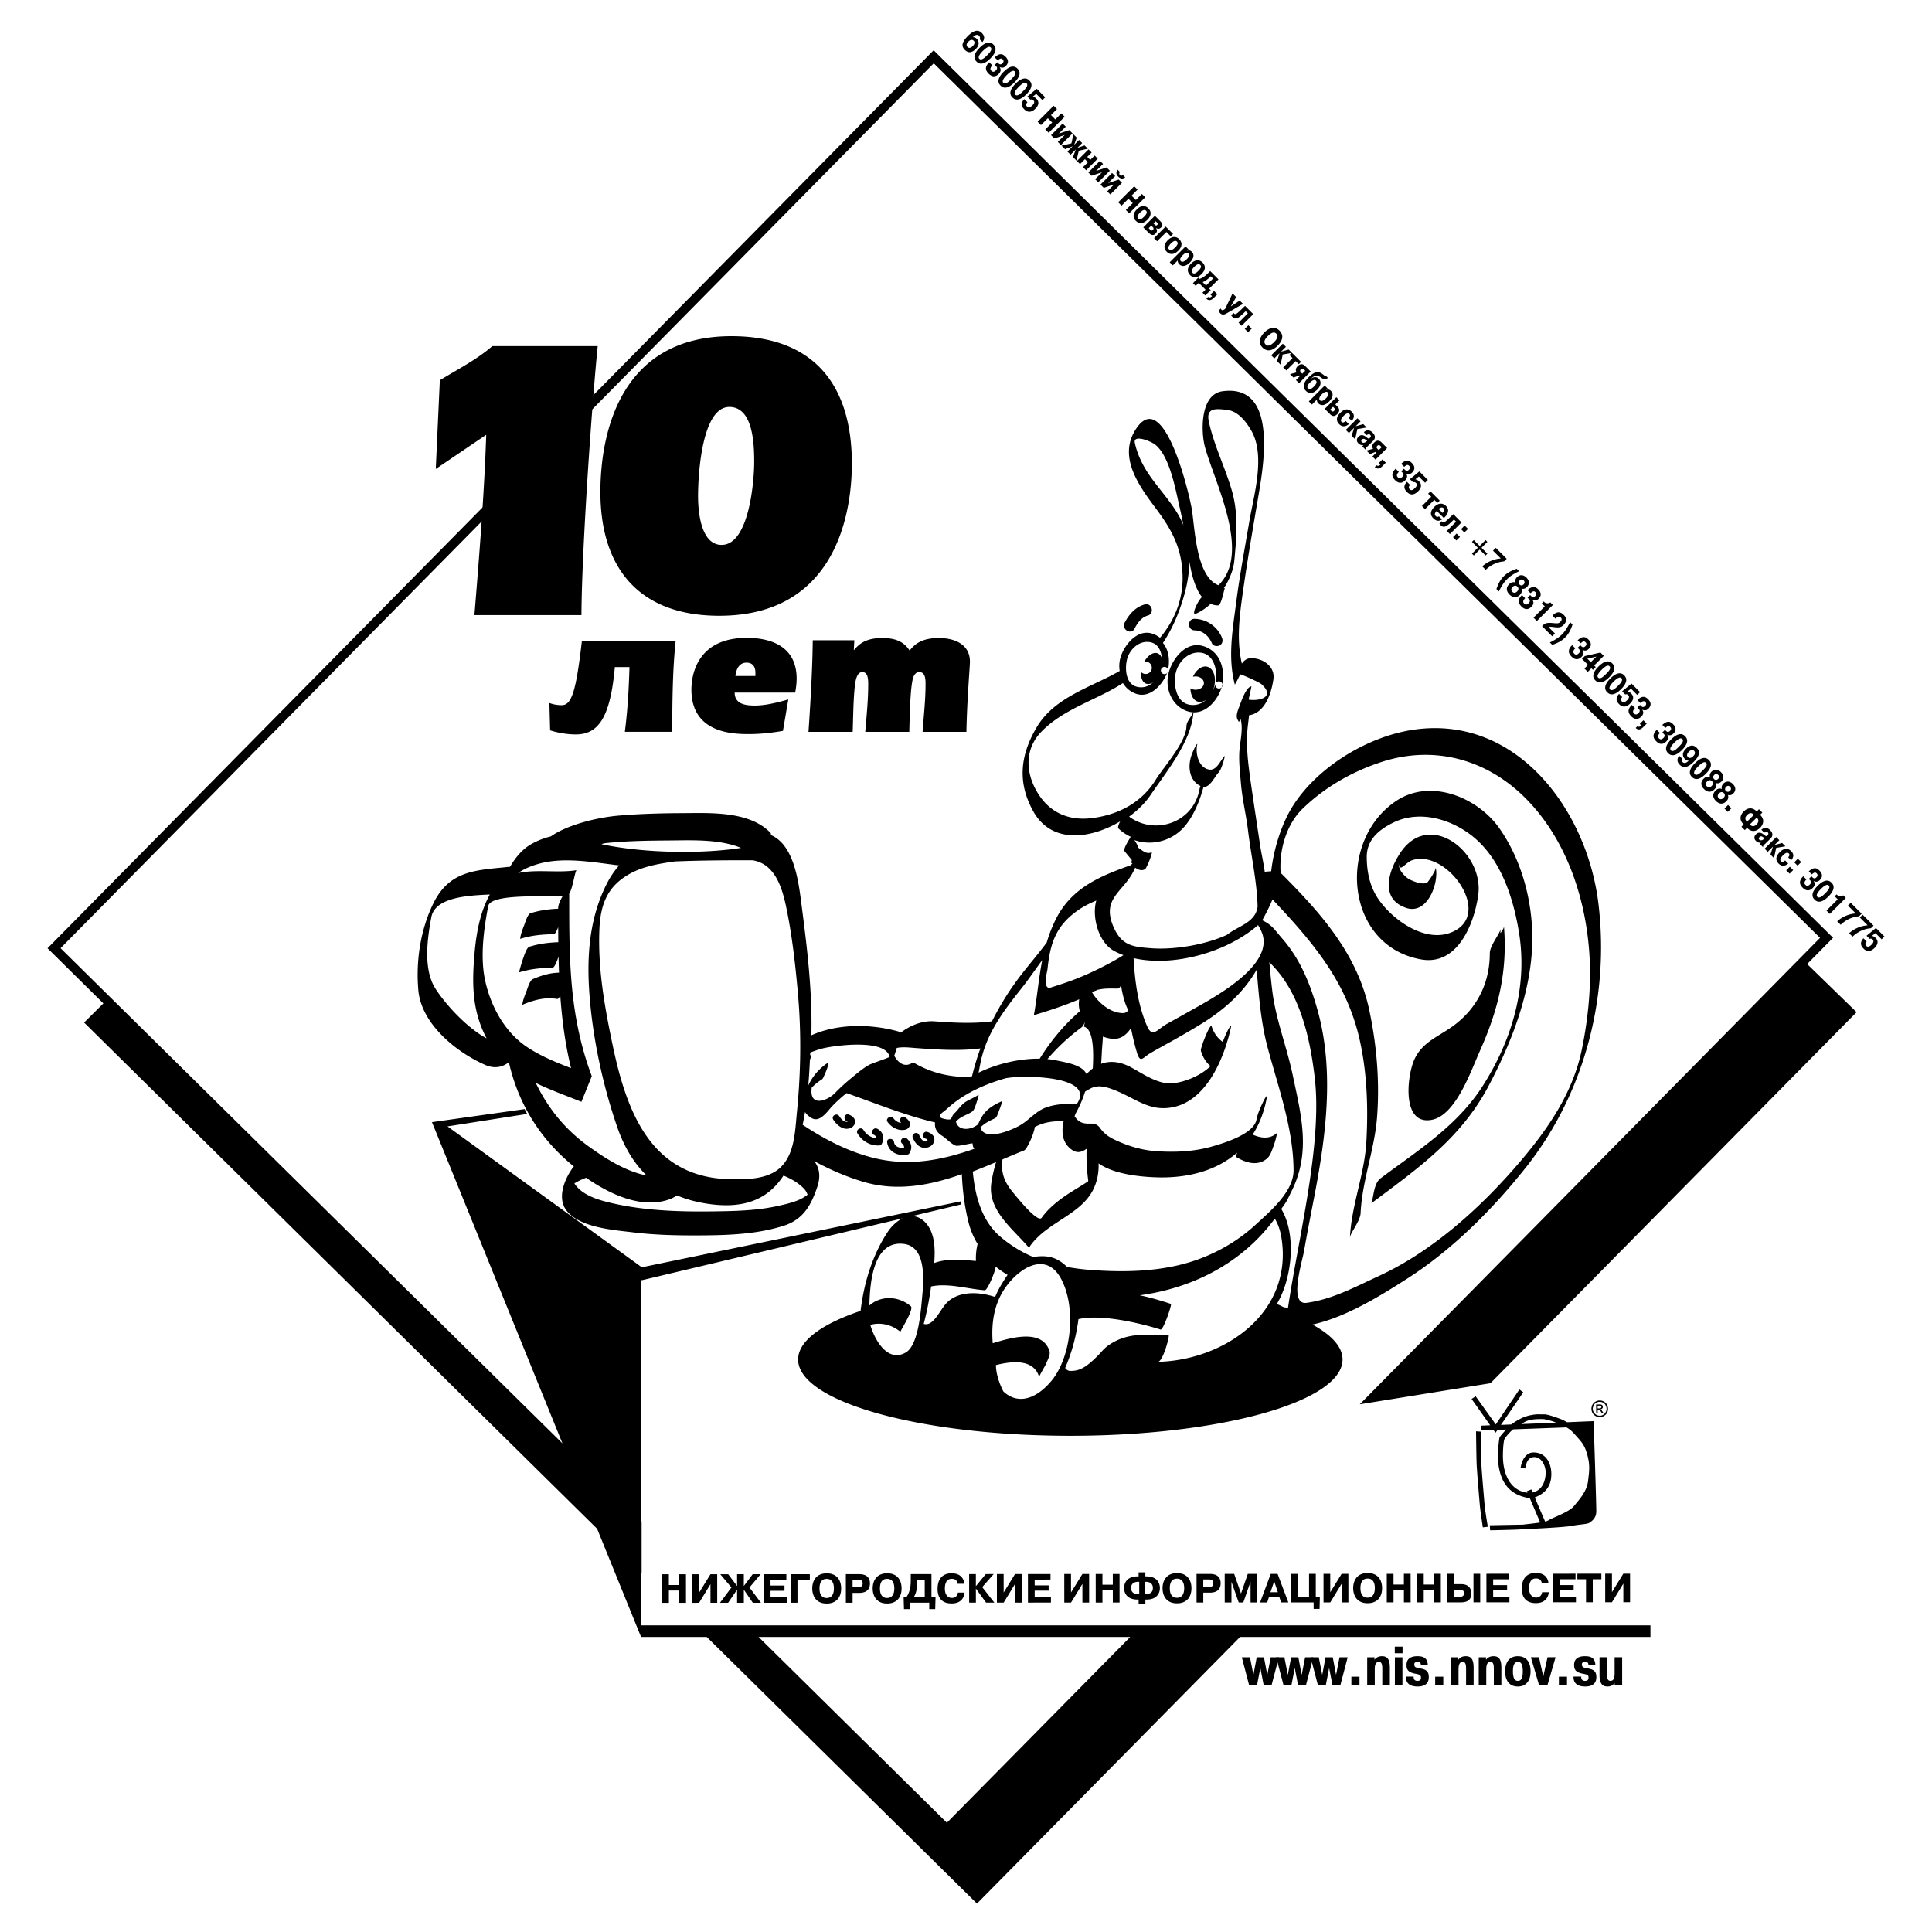 <svg xmlns="http://www.w3.org/2000/svg" width="2500" height="2500" viewBox="0 0 192.756 192.756"><g fill-rule="evenodd" clip-rule="evenodd"><path fill="#fff" d="M0 0h192.756v192.756H0V0z"/><path d="M76.916 83.315c.007-.103-.007-.182-.048-.225-2.104-2.196-6.016-1.975-8.812-1.962-2.111.009-4.21.065-6.314.244-2.444.208-5.331 1.029-6.777 2.075a7.668 7.668 0 0 0-1.984.784c-.845.484-1.541 1.295-2.092 2.245-3.373.351-6.021.316-7.661 3.671-1.283 2.625-1.746 5.754-1.489 8.648.3 3.371 3.784 6.186 6.675 7.453.926.406 1.723.225 2.351-.268l.103.416c1.004 4.021 3.185 7.402 6.385 9.98a4.16 4.16 0 0 0-.182.238c-.791 1.133-1.486 2.932-.562 4.145 1.317 1.729 4.687 1.951 6.631 2.189 2.29.283 4.603.32 6.907.305 2.725-.018 5.528-.127 8.142-.959 1.945-.619 2.732-2.039 3.351-3.873.371-1.098.197-1.939-.308-2.58 1.51.822 3.102 1.52 4.813 2.041 3.403 1.033 6.71.389 9.92-.738.064 1.604.268 3.193.647 4.74.204.828.519 1.568.923 2.229a5.917 5.917 0 0 0-.164 1.672l-.029.025c-1.517-.15-2.938-.242-4.137.203.114-1.41.089-3.154-1-4.162-.391-.361-.808-.516-1.219-.521l4.878-1.158.04-.322-31.871 6.588-19.386-14.057 7.952-1.246a14.413 14.413 0 0 1-.257-.479l-9.244 1.301 13.018 32.053L6.043 94.601 93.16 6.317l88.426 87.255-45.92 46.536 13.035-2.102 36.533-37.023-4.932-4.801 2.262-2.292.322-.327-.328-.324-89.08-87.901-.327-.323-.324.328-87.762 88.94-.322.327.328.323 5.243 5.175-1.922 1.912 51.184 50.506 4.382 10.791h6.552l26.963 26.605 26.254-26.605h40.939v-1.154H63.987v-5.283l.027.027v-5.102l-.027-.027v-24.082l.046.035 26.022-6.178c-.595.285-1.126.811-1.487 1.355-1.549 2.35-2.37 5.096-2.709 7.879-3.891 1.316-6.23 3.008-6.23 4.852 0 4.203 12.159 7.611 27.16 7.611 14.949 0 27.078-3.387 27.158-7.572 0-.037 0-.074-.002-.111-.039-1.23-1.123-2.391-3.01-3.416 3.361-.721 6.898-2.936 9.49-4.598 4.471-2.867 8.488-6.895 11.779-11.035 5.869-7.387 8.395-17.016 7.273-26.346-1.125-9.355-8.158-18.863-18.43-17.371-4.555.662-9.525 3.665-12.021 7.552-1.133 1.765-1.939 4.272-2.197 6.573-.223.014-.436.031-.643.056-.131-.965-.361-1.928-.486-2.785-.338-2.311-.705-4.625-1.02-6.938-.195-1.438-.344-2.964-.225-4.41.037-.447.119-1.018.164-1.487 1.529-.224 2.205-2.047 2.43-3.589.197-1.34-1.176-2.184-2.348-2.096-.309.022-.619.245-.799.532-.555-2.401-.232-4.795.113-7.217.445-3.141.984-6.255 1.514-9.383.521-3.068 2.037-11.343-3.562-10.572-2.275.313-2.141 4.123-1.748 5.562.975 3.58 4.66 10.591 1.342 13.789-2.236-.875-2.346-5.704-2.65-7.569-.23-1.408-2.689-11.984-5.441-8.21-2.014 2.763.029 5.692 1.764 7.999 1.66 2.207 2.703 4.056 2.754 6.9.043 2.405-.85 4.44-2.252 6.124a2.506 2.506 0 0 0-.682-.382c-1.492-.565-2.789.975-3.215 2.196a3.059 3.059 0 0 0-.127 1.496c-2.893 1.654-6.516 2.602-8.301 5.647-1.617 2.761-1.932 5.475-.316 8.366 1.832 3.281 5.711 2.747 8.662.996-.16.319-.268.615-.166.711.357.338.771.618 1.219.823-.234.423-.791 1.242-.598 1.462 0 0 .461.55.717.869-.045.141-.064.259-.023.286l.074.052c-.057.058-.113.115-.172.171-2.971 1.052-5.799 2.206-7.377 5.21a13.575 13.575 0 0 0-.998 2.5c-.795 1.076-1.674 2.089-2.494 3.146a27.812 27.812 0 0 0-2.969 4.717c-1.826.244-3.731.154-5.741 0-1.195-.09-2.399.393-3.378 1.143a.14.14 0 0 0-.007-.07c-2.69-.805-6.177-.91-8.892.32.101-4.344-.408-8.605-.968-12.906-.286-2.205-.685-6.052-3.068-7.07zm35.848 80.001H75.68l18.789 18.539 18.295-18.539zm1.75-101.903c.713-.199.408-1.308-.307-1.109-.928.259-1.578 1.002-2.006 1.834-.232.453.164.869.545.871a.488.488 0 0 0 .447-.291c.286-.555.678-1.127 1.321-1.305zM55.125 96.554c.203-.001.482-.776.6-1.104.012.53.028 1.06.049 1.591-.898.016-1.791.291-2.613.643-.314.135-.533.951-.645 1.229a9.773 9.773 0 0 0-.328.92c.013-.043-.099.395-.061.412 1.081-.463 2.282-.795 3.459-.576.09.016.199-.125.312-.348.174 2.443.492 4.871 1.076 7.246-1.517-.584-3.014-1.191-4.384-2.102-2.277-1.512-3.691-4.184-4.22-6.797-.462-2.284-.099-4.994.338-7.266.242-1.258 5.583-.92 7.412-.972-.229.409-.433.837-.433 1.183v.051c-.935.039-1.856.164-2.756.447-.299.094-.546.984-.645 1.228-.16.395-.349.909-.389 1.332 1.088-.343 2.207-.453 3.344-.461.14-.001.314-.367.449-.702.002.498.005.997.011 1.496-.979.033-1.944.155-2.885.452-.299.094-.546.983-.645 1.228a18.695 18.695 0 0 0-.39 1.333c1.081-.343 2.214-.455 3.344-.463zm4.904-12.321c.075-.073.342-.109.613-.136 2.1-.209 4.206-.227 6.313-.244 2.105-.018 4.853-.138 6.977.743-3.533.566-9.318.595-13.903-.363zm15.047 1.596c2.467.386 3.082 3.221 3.479 5.242.522 2.667.826 5.447 1.062 8.148.342 3.908.28 7.857-.109 11.756-.186 1.861-.212 4.162-1.661 5.52-1.29 1.207-3.517 1.197-5.154 1.15-7.788-.227-10.192-6.791-11.568-13.367-.802-3.828-1.487-7.637-1.323-11.565.108-2.599.873-4.375 3.13-5.587 1.342-.721 2.93-.972 4.418-1.182 2.69-.106 5.034-.115 7.726-.115zm5.494 33.366c-.807.656-1.962.895-2.914 1.111-2.159.49-4.437.527-6.64.555-3.472.041-7.01-.084-10.392-.926-1.203-.301-2.608-.775-3.321-1.863.367-.238.776-.412 1.175-.566 2.362 1.639 5.482 3.121 8.255 2.17.29-.1.559-.238.808-.41 1.034.438 2.187.732 3.464.889 3.267.398 5.599-.473 7.162-2.865.781.311 1.5.736 2.07 1.326.141.163.254.345.333.579zm-32.023-15.601c-2.302-1.227-4.76-4.188-5.344-5.395-.931-1.924-.548-4.653-.17-6.686.375-2.016 3.701-2.171 5.837-2.268-.958 1.721-1.334 3.781-1.51 5.703-.286 3.116-.289 5.855 1.187 8.646zm15.967 13.687c-2.135-.42-4.194-1.746-5.873-2.969-2.409-1.754-4.039-3.891-5.187-6.268 1.452.711 3.021 1.262 4.553 1.887l1.034-2.561c-2.29-6.131-2.25-11.744-2.251-18.201.356-.569.531-2.06.724-2.349-1.806.296-4.003-.116-5.823.286.534-.384 1.188-.665 1.916-.883 2.578-.773 5.544-.19 8.168.121a8.37 8.37 0 0 0-1.199 1.755c-1.814 3.511-2.06 7.419-1.753 11.301.341 4.318 1.333 8.906 2.744 13.008.69 2.008 1.664 3.631 2.947 4.873zm22.222 12.971c.054-2.129.326-6.541 3.452-6.145 2.286.289 1.959 3.756 1.812 5.318-.128 1.373-.363 4.768-1.621 5.508-1.741 1.025-3.055-1.07-3.548-2.744 1-.297 2.146-.033 3.006.691-.058-.049 1.394-2.256 1.034-2.559-1.221-1.03-2.974-1.096-4.135-.069zm13.366 8.568c-.662-1.312-.742-2.248-.734-2.629 1.68-.414 3.756-.605 4.309 1.188-.021-.068.592-1.098.646-1.229.125-.312.498-.977.389-1.332-.719-2.324-3.994-1.312-5.65-.807a.138.138 0 0 0-.016.006c-.164-2.039.127-4.053 1.404-5.75 1.438-1.914 3.951-3.326 5.385-.73 1.586 2.873 1.07 7.852-.951 10.252-1.661 1.971-3.464 2.285-4.782 1.031zm27.669-51.736c-.166-2.265.574-4.834 2.188-6.397 2.225-2.157 4.959-3.717 7.895-4.67 5.334-1.733 10.627-.195 14.475 3.751 3.939 4.04 5.846 9.763 6.234 15.276.227 3.223-.096 6.492-.742 9.65-.889 4.326-3.367 7.924-6.176 11.221-3.836 4.5-8.682 8.91-14.088 11.398-2.334 1.074-4.619 2.322-7.201 2.672-1.801.246-.441-4.08-.25-5.172.312-1.793.664-3.578 1.008-5.363 1.172-6.053 2.029-12.551.361-18.592-.725-2.627-1.721-5.122-3.527-7.196-.803-.92-1.014-1.368-2.012-1.846.006-.011.678-1.2 1.018-2.081 4.086 4.327 7.516 8.336 8.773 14.332.676 3.225.779 6.561.596 9.84-.182 3.27-1.488 6.314-1.639 9.572.021-.449 1.027-1.645 1.064-2.441.15-3.236 1.391-6.32 1.641-9.572.271-3.557-.031-7.148-.764-10.633-1.191-5.681-4.891-9.783-8.854-13.749zm14.586 1.022a1.238 1.238 0 0 1-.09.01c-.506.095-1.047-.109-1.498-.309-.402-.178-.701-.494-.961-.836a1.595 1.595 0 0 1-.264-.852c.031.288.096.41.189.431.234.054.648-.549 1.15-.72 3.332-1.136 7.852 4.963 4.379 6.968-2.779 1.606-6.424-1.012-7.871-3.294-.762-1.202-1.035-2.642-1.029-4.045.01-1.694 1.248-2.717 2.703-3.413 2.727-1.304 6.029-.225 8.166 1.653 2.621 2.304 3.793 6.065 4.326 9.386.867 5.391-.719 10.711-3.637 15.277-2.547 3.988-6.459 6.416-10.166 9.189-.705.527-.682 1.781-.928 2.496 4.607-3.449 8.908-6.447 11.674-11.672 2.201-4.158 4.066-8.863 4.346-13.603.246-4.168-.846-8.705-3.254-12.134-2.17-3.089-6.861-5.021-10.293-2.73-5.951 3.972-5.113 14.469 2.498 15.815 3.629.642 5.283-3.551 5.686-6.416.598-4.285-4.893-8.57-7.775-4.214-1.219 1.841-2.053 4.64.629 5.502 1.496.481 2.531-1.029 2.855-2.501.123-.554.145-1.103.051-1.539.042.194-.497 1.105-.886 1.551zM126.641 96c.377.361.74.768 1.096 1.227 2.209 2.857 3.041 6.877 3.443 10.363.754 6.59-1.652 15.969-2.672 22.873-.574.002-.457-.119-1.125-.357 1.494-2.439 2.021-6.887.449-9.49.627-.855.551-.814 1.047-1.812 1.932-3.889.939-7.555.082-11.613-.6-2.834-1.688-5.508-2.033-8.404-.112-.93-.201-1.859-.287-2.787zm23.054-2.898c.006-.144.008-.288.008-.432 0 .428-1.066 1.652-1.066 2.44 0 3.046-1.34 5.625-3.812 7.359-1.426 1.002-2.904 1.525-3.691 3.186-.688 1.451-1.234 5.766.973 6.096.229.035.486.025.777-.033 2.385-.482 3.898-4.943 4.754-6.846 1.83-4.074 2.777-7.924 2.412-12.432.009.124-.195.467-.355.662zm-24.177-.801c.129.207.244.423.344.652 1.457 3.372-4.992 6.696-7.182 7.938-.76.432-1.527.852-2.289 1.279-.904.508-1.408 1.42-1.932.236-.938-2.111-1.24-4.604-1.361-6.813 3.843.885 9.175-.482 12.42-3.292zm-13.43 2.994c-1.408.886-3.273 1.787-4.611 2.318-.865.344-1.754.631-2.641.912-.867.275-.346-1.652-.328-1.826.264-2.579.84-4.328 3.002-5.853.572-.404 1.207-.724 1.869-.996-.453 1.517.148 4.138 1.783 5.029.291.16.602.297.926.416zm13.291 1.455c.221 2.586.41 5.18 1.068 7.666 1.064 4.012 2.588 8.133 2.613 12.328.012 2.145-2.33 4.105-3.795 5.451-1.5 1.381-3.213 2.436-5.094 3.209-3.584 1.475-7.689 1.586-11.498 1.287-.74-.059-1.48-.152-2.211-.289-.506-.496-1.004-.799-1.549-.951-.545-.15-1.137-.15-1.826-.041a12.152 12.152 0 0 1-3.426-2.152c-1.73-1.562-2.385-3.953-2.605-6.373a84.683 84.683 0 0 0 2.322-.943 15.014 15.014 0 0 0-.473 2.084c-.396 2.732 2.145 4.557 3.732 6.438a.256.256 0 0 0 .135-.148c1.715-2.443 5.211-3.129 6.391-5.832.375-.861.463-1.639.445-2.414 1.506 1.078 4.102 1.33 5.656 1.389 3.23.125 6.107-.664 8.156-2.457-.074.244-.098.424-.025.467.953.572 2.141.902 3.051.084.367-.33.561-1.096.727-1.539.033-.092.309-1.053.203-.957-.695.627-1.605.494-2.396.141.66-1.027 1.143-2.244 1.404-3.662.098-.525-.32.305-.359.389-.262.551-.549 1.164-.662 1.77-.086.463-.443.867-.93 1.217h-.002c-.004-.002-.012.004-.021.016-1.055.746-2.693 1.23-3.5 1.461-1.785.51-3.701.59-5.541.465-1.477-.1-2.928-.545-4.252-1.189-.561-.271-1.031-.643-1.381-1.146a.958.958 0 0 0-.717-.412c-.508-.025-1.154.107-1.672-.551a1.654 1.654 0 0 1-.137-.195 2.74 2.74 0 0 0 .086-.232 11.2 11.2 0 0 0 .961-2.215c.221-.146.445-.27.65-.367.779-.365 1.711-.025 2.441.271 2.088.852 3.469 2.186 5.869 1.602 3.27-.797 4.957-4.977 5.592-7.916.113-.525-.324.311-.361.389-.162.346-.322.695-.453 1.057-.568-.4-.938-.977-1.141-1.646-.012-.043-.262.379-.24.338-.152.289-.283.59-.404.891-.121.303-.236.607-.328.92-.035.119-.1.285-.061.412.18.594.488 1.113.953 1.502-1.012.975-2.543 1.576-3.725 1.705-1.477.158-2.953-.91-4.18-1.572-1.256-.678-2.34-.695-3.252-.26.08-.039.162-.074.244-.105.029-.41.053-.822.072-1.232.012-.281.07-.84.105-1.488.361.143.74.225 1.117.229.723.01 1.27-.447 1.684-1.076.156.809.346 1.611.582 2.408.348 1.174.574.547 1.369.084.562-.328 1.135-.643 1.705-.959a83.082 83.082 0 0 0 3.457-2.008c2.212-1.38 4.124-3.077 5.427-5.343zm-27.744 10.27c.055-.303.111-.605.172-.908.578-2.953 2.25-5.17 4.074-7.463.719-.902 1.393-1.904 2.104-2.858-.34 1.711-.488 3.461-.797 5.28a.26.26 0 0 0-.006.201c1.504-.453 3.031-.949 4.494-1.576l-.01.064c-.059.383-.031.764.064 1.129-1.594 1.381-2.906 2.982-4.002 4.736-1.917-.025-4.173.461-6.093 1.395zm-.821.439c-1.947.014-3.838-.352-5.712-1.471l-.052.031c-.803.539-1.438.01-1.832-.689.092-.258.178-.516.255-.777.634-.129 1.372-.027 1.924.012 2.246.162 4.378.299 6.418.035-.328.9-.607 1.82-.833 2.762l-.168.097zm18.739 28.412c.521-.141 1.172-2.666 1.037-2.666-2.25 0-4.051-.33-6.004 1.021-.283.195-.553.477-.82.785-1.42 1.486-2.096 1.791-3.035 1.762-.17-.004-.324-.115-.459-.291a18.075 18.075 0 0 0 1.324-4.869c2.479-.582 6.875.607 8.189 1.037.273.09 1.166-2.518 1.035-2.559-1.01-.332-2.053-.641-3.109-.859 5.332-.721 10.23-3.232 13.477-7.65.316.521.547 1.16.668 1.939 1.165 7.45-5.667 12.174-12.303 12.35zm-15.026-8.678c-.463.676-.818 1.287-1.002 1.67-.086.18-.166.359-.244.537a7.652 7.652 0 0 0-1.326-.314c-1.321-.188-2.828.014-3.687 1.115-.668.855-1.227 2.143-2.109 1.885.327-1.229.565-2.49.738-3.738l.078-.014c1.678-.326 3.533.256 5.216.391.037.008.055.01.094 0 .264-.107.977-1.736 1.055-2.348.373.299.771.57 1.187.816zm8.022-9.324l.025-.07a19.409 19.409 0 0 1-.164-3.188c-.488.357-.957.471-1.479.098-.965-.688-1.055-1.762-.809-2.861-1.049.004-1.965.094-2.883.6-.062.637-.775 2.213-1.062 2.328-.713.287-1.432.59-2.156.896-.166 1.162.088 2.131.975 3.213.248.301 2.525 3.189 2.928 2.615.57-.811 1.395-1.508 2.197-2.078.785-.557 1.633-1.02 2.428-1.553zm-.145-10.701a4.31 4.31 0 0 1 .621-.572c.111-1.871.037-3.881-.852-4.16-.033-.012 0-.191.074-.449-.002-.006-.006-.01-.01-.014-.094.236-.209.436-.357.547a20.228 20.228 0 0 0-3.377 3.145 8.1 8.1 0 0 1 .898.133c1.066.225 2.57.448 3.003 1.37zm4.184-6.336c-.408-.758-.633-1.799-.727-2.465l-.059.012c-.088.154-.184.25-.285.25-.871 0-1.273-.037-2.014.125-.141.086-.408.143-.557.234.592 1.021 1.801 2.068 3.059 2.086.333.004.292-.088.583-.242zm-15.377 13.781c-3.264 1.145-6.587 1.807-10.197.875-2.465-.637-4.769-1.83-6.935-3.27.091-.424.172-.852.242-1.283.132.26.387.447.669.619.82.496 1.626-.764 2.052-1.207.434-.449.915-.885 1.423-1.287 2.923 1.027 5.813 2.215 8.826 2.926-.057.496.094.947.692 1.324.449.283.859.781 1.356.986.274.111 1.697-.299 1.697-.207.001.231.066.401.175.524zm-7.014-.082c-.417.021-.936-.109-.996-.574-.031-.244-.264-.352-.452-.32-.146.021-.264.129-.24.32.101.789.72 1.211 1.467 1.279.189.016.38-.012.565-.043.213-.039.296-.328.346-.502.119-.42-.1-.822-.403-1.096-.331-.295-.822.191-.489.49.152.138.224.284.202.446zm-.28-2.492a1.153 1.153 0 0 1-.764-.449c-.153-.213-.427-.178-.569-.037-.098.096-.134.24-.028.387.31.434.79.746 1.316.797.134.012.271.006.409-.018a.597.597 0 0 0 .505-.521c.033-.32-.258-.562-.488-.73-.35-.255-.685.3-.381.571zm1.977 2.41c.295.121.633.086.907-.072.248-.141.438-.418.425-.711-.018-.396-.359-.627-.704-.734-.427-.135-.608.533-.184.666a.867.867 0 0 0 .088.031c.079.035.107.062.12.113-.021.023-.071.068-.217.086-.103.012-.101.01-.216-.031-.154-.055-.314-.324-.387-.51-.069-.174-.229-.295-.425-.24-.167.045-.311.25-.242.426.162.412.407.798.835.976zm-7.344-2.558c-.005.002.008.025.002.027a.431.431 0 0 1-.309-.049c-.221-.107-.379-.307-.51-.51-.119-.184-.329-.189-.479-.104-.15.084-.241.264-.118.453.284.439.757.883 1.282.91a.99.99 0 0 0 .535-.125c.215-.117.384-.375.356-.625-.039-.357-.313-.553-.629-.668-.42-.154-.6.516-.184.668.02.007.038.015.054.023zm2.89 1.671a1.68 1.68 0 0 1-1.285-.818c-.131-.213-.377-.197-.526-.074a.313.313 0 0 0-.071.424c.382.623.977 1.045 1.676 1.16.146.023.295.035.448.031.114-.002.247-.062.299-.172.28-.588.147-1.18-.45-1.494-.395-.207-.744.391-.35.598.173.092.265.197.259.345zm30.626-61.163c-.721-1.85-2.389-3.494-3.479-5.125-.623-.932-1.129-1.986-1.365-3.085-.186-.871 1.531-.201 1.99.14 1.49 1.111 2.084 4.59 2.455 6.173.149.632.282 1.264.399 1.897zm2.844 11.777c.123.288.543.349.787.206.295-.173.328-.498.207-.787a3.01 3.01 0 0 0-2.715-1.855c-.742-.02-.74 1.13 0 1.15.823.023 1.413.56 1.721 1.286zm-2.246-8.135c.209 1.213.551 2.643 1.258 3.525-.389.309-1.121 1.881-.615 1.665.506-.215 1.01-.558 1.479-.983.223.095.469.148.738.152.342.005.609-1.712.691-1.711a1.9 1.9 0 0 1-.109-.005c.562-.867.951-1.829 1.039-2.722.229-2.355.426-4.688-.238-6.997-.672-2.335-1.809-4.555-2.307-6.935-.287-1.371.725-1.271 1.863-1.127 1.076.135 1.875 1.19 2.369 2.042 1.457 2.511.258 6.459-.188 9.082-.453 2.676-.953 5.334-1.303 8.026-.359 2.771-.863 5.487-.145 8.243.014.05.479-.873.531-1.009.023-.064 1.889.761 2.133.979 1.379 1.232-.105 1.712-1.277 1.538.002-.125.307-1.346.264-1.332-.238.077-.326.196-.449.369-.324.457-.52 1.029-.715 1.55-.123.332-.311.75-.291 1.119.01.178.107.349.201.494.021.031.121-.129.188-.241.242.909-.006 1.981-.102 2.879-.121 1.154.031 2.342.127 3.494.131 1.588.516 3.136.709 4.716.305 2.514.887 5.066.957 7.601-.207 1.614-1.943 1.919-3.049 2.811-1.971.915-5.035 1.532-7.609 1.341-1.762-.13-2.863-.266-3.662-1.997-1.375-2.981.951-3.593 1.982-5.771.045-.093.086-.184.125-.272.299.204.623.356.967.16.076-.044.121-.152.16-.226.102-.193.189-.394.27-.595.082-.202.158-.406.221-.615-.01.029.066-.291.039-.275-.494.284-.953-.163-1.348-.437a2.614 2.614 0 0 0-.391-.758 4.62 4.62 0 0 0 4.785-1.123c1.027-1.049 1.703-2.669 2.113-4.182.658.049 1.119-1.04 1.482-1.418.24-.251.367-.712.484-1.028.025-.067.195-.701.137-.64-.422.438-.777 1.448-1.502 1.356-1.07-.135-1.422-1.592-1.238-2.444.076-.351-.217.207-.242.26-.18.38-.354.77-.441 1.183-.217 1.009.02 2.151 1.01 2.633-.045.13-.08.262-.105.394-.646 3.311-4.463 4.542-7.008 2.666.883-.65 1.629-1.398 2.139-2.155 1.535-2.284 4.068-5.31 4.279-8.25 1.322.048 2.385-1.207 2.781-2.396.068-.202.121-.377.146-.585.193-1.543-.342-3.148-1.967-3.636-1.701-.51-3.041 1.239-3.426 2.647-.43 1.579.324 3.397 1.932 3.879.17.051.336.079.498.088-.158.445-.648.877-.662 1.391-.045 1.614-2.234 3.997-3.072 5.348-1.422 2.303-3.781 3.511-6.408 3.822-2.141.253-3.973-.466-5.172-2.224-1.396-2.047-1.6-4.563.172-6.396 2.164-2.236 5.256-3.08 7.84-4.668.102-.062.201-.126.301-.191.283.463.705.837 1.25 1.044 1.424.539 2.668-.835 3.148-2.021.057-.095.078-.227.104-.337.203-.97.074-1.981-.508-2.692.453-.686.85-1.411 1.188-2.168.145-.321.279-.648.402-.981.596-1.599 1.026-3.273 1.047-4.954zm-11.23 54.1c-1.09-.018-2.045-.018-3.088.357-1.01.361-1.732 1.316-2.662 1.822-.895.488-3.465 1.553-3.877.168.109-.109.23-.205.352-.301.334-.256.721-.439 1.104-.611.211-.098.354-.631.43-.822.082-.201.158-.406.221-.615-.01.029.072-.289.041-.273-.516.232-1.014.496-1.438.873s-.705.896-.93 1.422c-.691.607-1.993.719-2.211-.266.077-.078.156-.152.242-.223.401-.33.938-.477 1.37-.766.242-.16.39-.773.484-1.027.023-.059.229-.701.137-.639-.396.264-.848.428-1.253.682-.466.289-.746.801-1.148 1.164-.138.125-.239.342-.321.559-.188.076-.4.045-.665-.012-.289-.061-.46-.148-.459-.281 0-.105.105-.238.338-.414.325-.242.611-.533.931-.783 1.473-1.203 3.4-2.035 5.22-2.555 1.187-.338 9.217-.424 7.182 2.541zm-18.678-4.688c-.612.273-1.721.615-2.04.787-.596.322-1.126.783-1.648 1.209-.612.5-1.213 1.033-1.761 1.602-.746.775-2.598 1.469-2.319-.545a5.872 5.872 0 0 1 1.034-.832c.09-.059.169-.285.21-.371.101-.215.192-.436.274-.656.022-.059.229-.701.136-.641a5.35 5.35 0 0 0-1.882 2.053c-.041.076-.079.154-.117.232.074-.846.124-1.693.161-2.529.028-.08.053-.16.077-.24-.008.027.074-.289.041-.275a1.635 1.635 0 0 0-.097.039l.011-.275c.493-.191.944-.338 1.23-.408 1.226-.306 6.33-.99 6.69.85zm26.283-37.373c-.24.155-.492.207-.711.121-.357-.139-.529-.603-.482-1.159a.616.616 0 1 0 .314-1.014c.354-.645.914-1.012 1.348-.842.191.075.33.245.41.472-.062-.718-.365-1.413-1.111-1.577-1.107-.244-2.105.674-2.365 1.712-.225.907-.148 2.478 1.025 2.736.631.139 1.162-.07 1.572-.449zm6.201.253a3.984 3.984 0 0 1-.234.577c.045-.11.084-.226.117-.347.256-.962-.045-1.876-.668-2.042-.523-.139-1.109.292-1.436 1 .084-.021.172-.034.264-.034.459 0 .832.297.832.664 0 .367-.373.664-.832.664a.962.962 0 0 1-.512-.142c.008.667.291 1.209.758 1.333.275.073.566-.011.828-.209-.426.392-.973.618-1.637.519-1.365-.203-1.637-1.946-1.447-3.028.211-1.206 1.279-2.357 2.574-2.165 1.295.193 1.619 1.776 1.471 2.859a2.095 2.095 0 0 1-.078.351zm.375-.357c.199 0 .361.162.361.36a.36.36 0 1 1-.361-.36zm-5.431-1.44c.199 0 .361.162.361.36s-.162.36-.361.36a.36.36 0 0 1 0-.72zM98.016 4.196c.166-.201.305-.541-.051-.897-.248-.247-.646-.463-1.41.299-.774.774-.521 1.151-.288 1.384.219.219.576.416 1.094-.103.312-.313.398-.692.078-1.014a.472.472 0 0 0-.375-.155c.301-.315.5-.254.607-.146.109.11.139.24.053.34l.292.292zm-1.392-.05c.244-.245.423-.18.521-.082.195.196 0 .438-.09.527-.305.306-.477.144-.525.096-.092-.092-.178-.27.094-.541zM97.428 6.142c.186.187.598.47 1.379-.311.781-.781.498-1.192.311-1.379-.135-.135-.553-.517-1.379.311-.828.826-.446 1.244-.311 1.379zm.277-.279c-.098-.099-.139-.29.352-.781.492-.491.684-.45.781-.352.221.219-.16.589-.352.781s-.56.571-.781.352zM98.693 6.214c-.551.536-.285.909-.051 1.142.182.183.557.461.998.021.277-.279.207-.527.094-.678l.01-.011c.156.082.381.123.604-.101.441-.44.078-.827-.023-.927-.176-.176-.506-.493-1.08.066l.303.301c.287-.274.398-.189.484-.105.049.05.184.194-.018.395-.189.189-.326.075-.391.012l-.113-.115-.262.262.143.144c.066.066.174.196-.033.404-.199.198-.336.153-.447.041-.098-.096-.188-.247.098-.537l-.316-.314zM99.824 8.539c.188.187.6.47 1.379-.311.781-.781.498-1.192.311-1.379-.135-.135-.551-.516-1.379.311-.826.826-.446 1.244-.311 1.379zm.28-.279c-.098-.099-.139-.29.352-.781s.684-.45.781-.352c.219.219-.16.589-.352.781s-.563.571-.781.352zM101.012 9.726c.188.188.6.47 1.379-.311.781-.781.498-1.192.311-1.379-.135-.135-.553-.516-1.379.311-.827.827-.446 1.244-.311 1.379zm.279-.279c-.098-.098-.139-.29.352-.781.49-.491.682-.45.781-.352.219.219-.16.589-.352.781s-.562.572-.781.352zM102.193 9.888c-.447.475-.197.822-.004 1.016.189.19.576.475 1.125-.073.232-.233.453-.614.09-.977a.64.64 0 0 0-.373-.206l.352-.283.621.621.277-.278-.85-.85-.938.774.314.315c.133-.059.23.002.295.066.09.089.158.24-.1.498-.322.322-.455.203-.533.125-.162-.162-.066-.335.039-.431l-.315-.317zM104.545 11.792l.432.432-.688.687.334.334 1.598-1.599-.334-.333-.6.601-.432-.432.6-.601-.332-.333-1.6 1.598.334.333.688-.687zM105.639 13.329l.693-.694-.311-.311-1.16 1.16.327.327 1.042-.348-.695.695.311.31 1.16-1.16-.324-.324-1.043.345zM106.498 15.122l.311.31.509-.51.008.008-.277.741.349.35.233-.986.902-.199-.33-.331-.699.246-.008-.006.473-.473-.311-.311-.472.473-.006-.007.246-.698-.334-.334-.196.904-.986.233.35.349.742-.276.006.007-.51.51zM108.244 15.884l.301.301-.49.491.31.311 1.158-1.16-.31-.311-.436.437-.3-.302.435-.436-.31-.311-1.161 1.16.311.311.492-.491zM109.359 17.051l.696-.695-.311-.31-1.16 1.16.326.327 1.041-.347-.693.693.31.311 1.161-1.16-.325-.324-1.045.345zM110.57 18.261l.693-.694-.311-.311-1.16 1.16.328.327 1.041-.347-.695.694.311.311 1.16-1.16-.324-.324-1.043.344zm.936-1.329c-.102.121-.242.388.064.694.299.299.566.169.691.062l-.234-.235c-.131.13-.24.066-.295.011-.068-.068-.105-.187.01-.297l-.236-.235zM112.582 19.83l.432.431-.688.687.334.334 1.598-1.599-.334-.333-.6.601-.431-.432.599-.601-.332-.333-1.599 1.599.334.333.687-.687zM113.324 22.033c.357.359.785.26 1.148-.103.357-.358.459-.783.098-1.144-.363-.363-.785-.26-1.145.098-.361.364-.462.788-.101 1.149zm.233-.233c-.094-.093-.15-.255.189-.596.334-.333.498-.279.592-.185.119.119.129.276-.186.591-.297.297-.463.322-.595.19zM115.223 21.526l-1.158 1.16.521.522c.305.304.514.286.697.103.133-.132.219-.297.059-.543l.012-.012c.107.066.293.128.48-.059.256-.256.102-.459-.088-.648l-.523-.523zm.078.543l.133.132c.07.071.121.14.02.24-.086.087-.164.06-.246-.023l-.127-.128.22-.221zm-.438.439l.129.13c.109.109.135.198.031.304-.084.082-.16.077-.281-.044l-.135-.135.256-.255zM116.375 23.143l.428.429.234-.233-.74-.74-1.16 1.16.31.311.928-.927zM116.406 25.116c.357.358.785.26 1.148-.103.359-.358.459-.783.098-1.144-.363-.363-.785-.26-1.143.098-.363.363-.464.788-.103 1.149zm.233-.234c-.094-.094-.15-.256.189-.596.334-.333.498-.279.592-.185.119.119.131.276-.186.591-.296.298-.463.323-.595.19zM118.283 24.585l-1.582 1.583.311.311.49-.492a.496.496 0 0 0 .152.377c.242.242.627.26 1.064-.179.102-.101.615-.637.188-1.064-.188-.187-.357-.153-.463-.098l-.008-.007.141-.139-.293-.292zm-.281.875c.324-.324.504-.271.59-.187.082.082.137.265-.188.589-.176.176-.426.361-.594.192-.175-.176.042-.443.192-.594zM118.734 27.445c.359.358.787.26 1.148-.104.359-.358.459-.783.1-1.144-.363-.363-.785-.261-1.145.098-.362.364-.462.789-.103 1.15zm.235-.234c-.094-.094-.15-.256.189-.596.332-.333.498-.279.59-.185.119.119.131.276-.184.591-.296.298-.464.323-.595.19zM119.545 27.702l-.521.549.271.27.301-.302.682.681-.303.302.27.27.549-.521-.154-.153.928-.927-.826-.826-.215.215c-.184.183-.512.47-.855.568l-.127-.126zm1.478.09l-.695.694-.342-.342c.137-.046.365-.155.686-.461l.123-.119.228.228zM120.766 29.387l.156.158-.014.014c-.059.06-.23.194-.367.053l-.18.18c.324.338.658.007.736-.071l.361-.361-.334-.333-.358.36zM121.555 31.018c.045.073.119.164.189.235.258.258.529.073.725-.039l1.545-.897-.328-.329-.893.587.543-.936-.365-.366-.742 1.551-.07.043c-.094.057-.197.128-.283.042a.28.28 0 0 1-.078-.133l-.243.242zM122.832 31.46a.845.845 0 0 0 .109.14c.285.286.525.237 1.074-.295l.266-.256.217.217-.928.927.309.308 1.16-1.16-.822-.822-.504.486c-.369.356-.484.384-.584.283a.269.269 0 0 1-.053-.071l-.244.243zM124.189 32.812l.334.334.362-.361-.334-.333-.362.36zM125.961 34.676c.543.543 1.133.191 1.508-.183s.727-.963.184-1.507c-.605-.605-1.268-.057-1.508.183s-.79.902-.184 1.507zm.31-.311c-.137-.137-.248-.363.229-.84.484-.484.709-.361.842-.229.125.125.252.358-.229.84-.478.478-.703.366-.842.229zM127.842 35.075l-.01-.009.465-.466-.311-.31-1.158 1.16.309.31.508-.507.009.009-.242.772.352.352.216-1.016.924-.162-.332-.334-.73.201z"/><path d="M128.955 35.724l-.928.927.311.31.928-.927.306.306.233-.233-.924-.923-.233.233.307.307zM129.635 37.455l.064.063-.402.402.311.311 1.16-1.16-.559-.56c-.064-.064-.355-.361-.74.023-.287.288-.162.527-.1.617l-.662.178.342.343.586-.217zm.59-.462l-.293.292-.135-.134c-.092-.094-.115-.189-.006-.299.133-.132.242-.05.303.011l.131.13zM132.25 37.461c-.121.089-.148-.076-.492-.256-.223-.117-.576-.178-1.172.418-.764.762-.518 1.155-.295 1.377.109.109.529.475 1.125-.122.305-.303.496-.751.158-1.089-.258-.258-.557-.151-.738-.034l-.008-.009c.365-.324.613-.281.77-.203.318.16.508.491.887.153l-.235-.235zm-1.176 1.122c-.258.258-.443.292-.566.169-.172-.171 0-.397.17-.566.324-.324.506-.32.611-.215.174.173-.037.433-.215.612zM132.166 38.468l-1.584 1.583.311.311.492-.492a.496.496 0 0 0 .152.377c.242.242.627.26 1.064-.178.102-.101.613-.637.188-1.064-.188-.187-.359-.153-.463-.098l-.008-.007.139-.139-.291-.293zm-.281.874c.324-.324.504-.271.59-.187.082.083.137.265-.188.589-.176.176-.426.36-.594.191-.175-.175.041-.442.192-.593zM133.33 39.632l-1.16 1.16.531.532c.277.276.508.201.711-.002.367-.368.16-.625-.025-.811l-.158-.157.412-.411-.311-.311zm-.334.955l.104.103c.066.066.148.157.004.301-.115.117-.207.062-.281-.011l-.109-.109.282-.284zM134.262 42.007c-.135.116-.291.208-.416.082-.166-.167.039-.427.219-.607.334-.333.49-.247.564-.171.082.082.105.187-.061.386l.297.297c.385-.445.156-.756.008-.904-.191-.192-.584-.471-1.152.098-.605.605-.227 1.016-.109 1.133.428.429.852.088.957-.007l-.307-.307zM135.285 42.519l-.01-.01.465-.466-.308-.31-1.161 1.16.311.311.506-.507.01.009-.243.772.352.352.217-1.017.924-.162-.332-.333-.731.201zM136.369 43.42c.172-.171.287-.082.34-.029.125.125.029.235-.02.285a.981.981 0 0 1-.033.032c-.1.096-.15.05-.33-.089-.246-.192-.516-.32-.791-.045-.148.148-.273.397.004.676a.526.526 0 0 0 .471.155l.01.009-.102.126.312.312.016-.016c-.025-.048-.01-.105.168-.279l.537-.523c.133-.128.43-.438-.01-.877-.379-.379-.709-.189-.869-.034l.297.297zm-.015.597c-.252.251-.436.144-.479.103-.055-.055-.105-.144.01-.26.131-.13.238-.068.316-.019.051.035.086.06.146.089.021.011.033.014.062.03l-.055.057zM137.262 45.081l.064.064-.402.402.311.311 1.16-1.16-.561-.56c-.062-.063-.355-.36-.738.023-.289.288-.162.528-.102.617l-.662.178.344.343.586-.218zm.59-.462l-.293.292-.135-.135c-.094-.094-.117-.189-.006-.299.131-.132.24-.05.303.012l.131.13zM137.57 46.192l.158.158-.016.014c-.059.06-.23.194-.367.053l-.18.181c.324.338.66.007.738-.071l.359-.361-.332-.333-.36.359zM139.244 46.766c-.551.537-.283.909-.051 1.142.182.183.557.461.998.02.279-.279.207-.527.094-.678l.012-.011c.154.082.379.124.602-.101.441-.441.078-.827-.021-.927-.176-.176-.508-.493-1.08.066l.301.301c.287-.274.4-.189.484-.105.051.05.186.194-.016.396-.189.189-.326.075-.391.011l-.115-.114-.262.262.145.144c.064.066.172.196-.035.404-.199.199-.336.153-.447.041-.096-.096-.188-.247.098-.537l-.316-.314zM140.369 48.065c-.447.475-.197.822-.002 1.016.189.19.576.475 1.123-.073.232-.233.455-.614.092-.977a.647.647 0 0 0-.375-.206l.352-.283.621.621.279-.278-.85-.85-.939.774.316.315c.133-.059.23.002.295.066.088.089.156.24-.102.498-.322.322-.453.203-.531.125-.162-.162-.066-.335.039-.431l-.318-.317zM142.793 49.561l-.928.926.311.311.928-.927.304.306.233-.233-.922-.923-.233.233.307.307zM143.564 51.515c-.16.1-.25.043-.32-.028-.086-.086-.176-.24.098-.514l.713.712.064-.064c.555-.555.354-.934.148-1.139-.326-.327-.762-.313-1.158.084-.57.571-.301.95-.111 1.14.168.169.447.393.877.119l-.311-.31zm-.027-.735c.088-.084.312-.249.488-.073.102.103.129.222-.096.466l-.392-.393zM143.611 52.239c.031.05.066.099.107.14.285.285.525.237 1.076-.295l.264-.256.217.217-.926.927.309.308 1.158-1.16-.82-.822-.506.486c-.369.356-.484.384-.584.283a.269.269 0 0 1-.053-.071l-.242.243zM145.768 52.792l.332.333.361-.36-.334-.334-.359.361zm-.799.798l.332.333.361-.361-.334-.333-.359.361zM147.039 53.88l-.184.183.588.587-.588.587.184.182.586-.586.588.586.182-.182-.586-.587.586-.587-.182-.183-.588.587-.586-.587zM148.955 54.938l.76.76-.025.025a3.07 3.07 0 0 0-1.031.274c-.236.107-.562.31-.775.509l.346.345a3.21 3.21 0 0 1 .826-.576c.33-.155.648-.237 1.008-.267l.26-.26-1.09-1.089-.279.279zM151.32 56.746c-.514.186-.902.358-1.281.738-.381.381-.557.772-.74 1.284l.24.24c.354-.71.57-.978.809-1.215.232-.233.504-.454 1.213-.806l-.241-.241zM151.203 58.123c-.27-.096-.459-.016-.633.158-.502.502-.049.955.033 1.037.082.082.533.534 1.037.032.129-.13.266-.336.156-.633.051.019.289.105.539-.146.25-.249.293-.607-.043-.943-.391-.391-.754-.233-.943-.044-.132.132-.228.342-.146.539zm-.322.916c-.18-.181-.074-.373.031-.478.076-.078.279-.23.479-.032.178.178.09.363-.029.482-.069.069-.272.235-.481.028zm.723-.722c-.105-.105-.135-.258.02-.414.037-.037.203-.185.391.002.119.119.121.271.004.391-.132.13-.285.151-.415.021zM151.848 59.369c-.551.537-.283.909-.051 1.142.184.183.557.461.998.021.279-.279.207-.528.094-.678l.012-.012c.154.083.379.124.604-.1.439-.441.076-.827-.023-.927-.176-.176-.508-.493-1.08.066l.301.301c.289-.274.4-.189.484-.105.051.05.186.194-.016.395-.189.189-.326.075-.391.011l-.115-.114-.262.263.145.144c.066.066.174.196-.035.404-.199.198-.336.153-.447.041-.096-.096-.188-.247.098-.537l-.316-.315zM153.822 60.198l.303.301L153 61.623l.334.333 1.598-1.599-.258-.258a.473.473 0 0 1-.607-.037l-.055-.055-.19.191zM155.139 63.203l-.627-.625c.129-.06.254-.053.553-.009.514.075.723-.009.939-.226.441-.443.203-.802.006-.998-.121-.121-.529-.516-1.072.027l-.049.048.311.311.057-.057c.238-.237.387-.14.465-.062.18.18.029.349-.051.429-.199.199-.312.153-.848.112-.445-.034-.666.009-.91.253l-.064.064 1.012 1.012.278-.279zM154.867 64.336c.498-.165.92-.371 1.287-.738.365-.365.57-.786.734-1.283l-.236-.238c-.391.733-.553.955-.809 1.21-.182.18-.482.45-1.213.811l.237.238zM156.848 64.37c-.551.537-.283.909-.051 1.142.184.183.559.461.998.02.279-.278.209-.527.094-.678l.012-.012c.156.082.379.124.604-.101.439-.44.078-.826-.023-.927-.176-.176-.508-.493-1.08.066l.301.301c.289-.274.4-.19.484-.105.051.05.186.194-.016.395-.189.189-.326.075-.391.011l-.113-.114-.264.263.145.144c.066.066.174.196-.035.404-.197.199-.334.153-.447.041-.096-.096-.188-.246.1-.536l-.318-.314zM158.439 66.34l-.361.361.334.333.361-.361.154.155.277-.276-.156-.155.961-.961-.332-.333-1.562.352-.281.281.605.604zm-.07-.623l.902-.208-.557.555-.345-.347zM159.168 67.882c.188.187.598.47 1.379-.311.781-.781.498-1.192.311-1.379-.135-.135-.553-.516-1.379.311-.827.827-.446 1.244-.311 1.379zm.279-.279c-.1-.098-.141-.29.352-.781.49-.491.682-.45.779-.352.221.219-.158.589-.352.781-.191.192-.56.571-.779.352zM160.355 69.069c.188.187.598.47 1.379-.311s.498-1.192.311-1.379c-.135-.135-.553-.516-1.379.311-.828.827-.445 1.245-.311 1.379zm.28-.278c-.1-.099-.141-.29.35-.781.492-.491.684-.45.781-.352.221.219-.158.589-.352.781-.191.191-.56.57-.779.352zM161.535 69.231c-.447.475-.195.822-.002 1.017.189.189.576.475 1.123-.074.232-.233.455-.614.092-.977a.652.652 0 0 0-.375-.206l.352-.283.621.621.279-.279-.85-.849-.938.774.314.315c.133-.06.23.002.295.066.088.089.156.24-.102.498-.322.322-.453.204-.531.126-.162-.162-.066-.336.039-.432l-.317-.317zM162.807 70.329c-.549.537-.283.909-.051 1.142.184.183.559.461 1 .02.277-.278.207-.527.092-.678l.012-.011c.156.083.379.124.604-.1.441-.441.078-.827-.023-.927-.176-.176-.506-.493-1.08.066l.303.302c.287-.274.398-.189.482-.105.051.05.186.194-.016.396-.189.189-.326.075-.391.011l-.113-.114-.264.263.145.144c.066.066.174.196-.033.404-.199.199-.336.153-.449.042-.096-.096-.186-.247.1-.537l-.318-.318zM163.6 72.222l.158.157-.014.014c-.061.06-.232.194-.369.053l-.18.18c.324.338.66.007.738-.071l.359-.36-.332-.333-.36.36zM165.297 72.818c-.551.537-.283.909-.051 1.142.182.183.557.461.998.02.277-.278.207-.527.094-.678l.012-.012c.154.082.379.124.602-.101.441-.44.078-.826-.021-.927-.176-.176-.508-.493-1.08.066l.301.301c.287-.274.398-.19.484-.105.049.05.184.194-.016.395-.189.189-.328.075-.391.011l-.115-.114-.262.263.143.144c.066.066.174.196-.033.404-.199.199-.336.153-.447.041-.096-.096-.188-.246.098-.536l-.316-.314zM166.428 75.143c.188.187.6.47 1.381-.312.779-.781.498-1.191.311-1.379-.135-.135-.553-.516-1.381.311-.827.827-.446 1.245-.311 1.38zm.279-.279c-.098-.098-.139-.29.352-.781.49-.491.684-.45.781-.352.219.219-.16.589-.352.781s-.562.571-.781.352zM167.531 75.4c-.164.201-.303.542.053.898.246.247.646.463 1.408-.3.775-.774.521-1.15.289-1.384-.221-.219-.576-.415-1.094.103-.312.313-.4.692-.078 1.014a.47.47 0 0 0 .375.155c-.303.315-.5.253-.607.146-.109-.109-.141-.239-.053-.34l-.293-.292zm1.393.051c-.244.244-.422.181-.52.082-.197-.196 0-.438.088-.527.307-.306.479-.144.525-.096.092.091.178.269-.093.541zM168.803 77.518c.188.187.6.47 1.379-.311.781-.781.498-1.192.311-1.379-.135-.135-.551-.517-1.379.311-.827.826-.446 1.244-.311 1.379zm.279-.279c-.098-.099-.139-.29.352-.781s.684-.45.781-.352c.219.219-.16.589-.352.781s-.562.571-.781.352zM170.611 77.531c-.27-.096-.459-.016-.633.157-.502.503-.051.955.033 1.037.082.082.533.534 1.035.032.131-.13.268-.335.158-.632.051.018.287.105.539-.146.248-.249.293-.607-.043-.943-.391-.39-.754-.233-.943-.043-.132.132-.228.341-.146.538zm-.322.915c-.18-.18-.074-.372.031-.477.076-.078.279-.23.479-.032.178.178.09.363-.029.482-.069.068-.272.235-.481.027zm.723-.721c-.105-.105-.135-.258.02-.413.037-.037.203-.185.391.002.119.119.121.271.002.39-.13.13-.284.151-.413.021zM171.799 78.718c-.27-.096-.459-.016-.633.157-.502.503-.051.955.031 1.037.084.082.535.534 1.037.032.131-.13.268-.336.158-.632.051.018.287.104.539-.146.248-.249.293-.607-.043-.943-.391-.391-.754-.233-.943-.043-.133.132-.228.341-.146.538zm-.322.916c-.18-.181-.074-.373.029-.477.078-.078.281-.231.48-.032.178.178.09.363-.029.482-.068.068-.271.234-.48.027zm.722-.722c-.105-.105-.135-.258.02-.414.037-.036.203-.185.391.002.119.119.121.272.002.391-.13.131-.284.151-.413.021zM172.049 80.67l.332.333.361-.36-.334-.333-.359.36zM173.744 82.486l.334.333.227-.227.031.032c.578.578 1.121.117 1.268-.029.137-.137.607-.689.029-1.268l-.031-.032.225-.226-.332-.333-.227.226-.035-.034c-.438-.438-.928-.304-1.264.032-.344.342-.471.826-.033 1.265l.035.034-.227.227zm.557-.503l-.008-.009c-.311-.311-.086-.56.021-.667.355-.354.602-.089.668-.022l.008.009-.689.689zm.279.279l.689-.689.008.007c.062.064.332.315-.021.669-.244.244-.463.226-.668.021l-.008-.008zM176.029 83.082c.172-.171.289-.082.342-.03.125.125.029.235-.021.286l-.031.032c-.102.096-.15.05-.332-.089-.246-.191-.516-.319-.789-.045-.148.148-.275.398.004.676a.525.525 0 0 0 .471.155l.01.009-.104.125.312.313.016-.016c-.025-.048-.008-.105.17-.279l.535-.522c.133-.128.43-.438-.008-.877-.379-.379-.711-.189-.871-.034l.296.296zm-.015.595c-.25.251-.436.144-.477.103-.055-.055-.107-.144.01-.26.129-.13.236-.068.314-.019.053.034.086.06.148.089.02.012.031.014.061.03l-.056.057zM177.068 84.303l-.007-.009.464-.466-.31-.31-1.16 1.159.31.311.508-.507.008.009-.242.772.353.352.217-1.017.924-.161-.334-.334-.731.201z"/><path d="M178.102 85.846c-.135.117-.291.208-.416.083-.166-.167.039-.427.219-.607.334-.333.488-.247.564-.171.082.083.105.188-.062.386l.297.296c.387-.445.158-.755.01-.904-.191-.192-.584-.47-1.152.098-.605.605-.227 1.017-.111 1.133.43.429.854.089.957-.007l-.306-.307zM179.012 86.036l.334.333.361-.361-.334-.333-.361.361zm-.799.799l.334.333.359-.36-.332-.334-.361.361zM179.91 87.431c-.551.537-.285.909-.051 1.142.182.183.557.46.998.02.277-.278.207-.527.094-.678l.012-.012c.154.082.379.123.602-.101.441-.44.078-.826-.023-.927-.176-.176-.506-.493-1.078.066l.301.301c.287-.273.398-.189.484-.105.049.05.184.194-.018.395-.189.189-.326.076-.389.012l-.115-.114-.262.263.143.144c.066.066.174.196-.033.404-.199.199-.336.153-.447.041-.096-.096-.188-.247.098-.537l-.316-.314zM181.041 89.756c.188.187.6.47 1.379-.311.781-.781.498-1.192.312-1.379-.135-.135-.553-.516-1.381.311-.826.826-.445 1.244-.31 1.379zm.279-.279c-.098-.098-.139-.29.352-.781.49-.491.684-.45.781-.352.219.219-.16.589-.352.781-.191.192-.562.571-.781.352zM183.049 89.424l.301.302-1.123 1.123.334.333 1.598-1.598-.258-.258a.473.473 0 0 1-.607-.037l-.055-.055-.19.19zM184.369 90.352l.76.76-.025.025a3.092 3.092 0 0 0-1.806.783l.346.345a3.21 3.21 0 0 1 .826-.576c.33-.155.648-.237 1.008-.267l.26-.26-1.09-1.089-.279.279zM185.557 91.539l.76.761-.025.025a3.094 3.094 0 0 0-1.806.783l.346.345c.209-.219.566-.452.826-.575a2.813 2.813 0 0 1 1.008-.267l.26-.261-1.09-1.089-.279.278zM185.922 93.617c-.447.475-.197.822-.004 1.017.189.189.576.474 1.125-.074.232-.233.453-.614.09-.977a.646.646 0 0 0-.373-.206l.352-.283.621.621.277-.279-.848-.849-.939.774.314.315c.133-.059.23.002.295.066.09.089.158.24-.1.498-.322.322-.455.203-.533.126-.162-.162-.066-.336.039-.432l-.316-.317zM159.588 139.729a.778.778 0 0 1 .408.098c.133.062.24.166.32.295a.94.94 0 0 1 .113.418.908.908 0 0 1-.098.422.767.767 0 0 1-.309.307.761.761 0 0 1-.812.016.78.78 0 0 1-.32-.295.967.967 0 0 1-.113-.418.96.96 0 0 1 .098-.422.78.78 0 0 1 .309-.307.774.774 0 0 1 .404-.114zm.004.132a.672.672 0 0 0-.34.098.539.539 0 0 0-.244.266.646.646 0 0 0-.098.344.704.704 0 0 0 .708.68.64.64 0 0 0 .34-.098.585.585 0 0 0 .242-.266.639.639 0 0 0 .086-.344.637.637 0 0 0-.098-.338.544.544 0 0 0-.254-.258.697.697 0 0 0-.342-.084zm-.334 1.159l-.016-.891.301-.006c.092-.002.172-.004.223.021a.21.21 0 0 1 .107.078c.027.037.041.09.041.129.002.066-.01.131-.062.172a.303.303 0 0 1-.182.096l.08.037c.027.039.08.092.135.182l.107.168-.17.004-.082-.143a1.096 1.096 0 0 0-.148-.195c-.025-.025-.064-.037-.117-.035h-.08l.008.381-.145.002zm.137-.5l.17-.004c.064 0 .131-.016.156-.043.025-.025.051-.064.051-.105a.126.126 0 0 0-.027-.064c-.014-.025-.041-.039-.068-.051-.025-.014-.064-.012-.131-.012l-.156.004.005.275zM147.744 142.838l-.479-.035s.029 2.553.062 3.344c.041.791.26 3.391.316 4.037.062.646.277 2.031.299 2.201l.502-.059c-.049-.238-.299-1.795-.324-2.176-.033-.377-.307-3.535-.316-4.012-.007-.478-.042-3.368-.06-3.3zm.928 9.842s2.174-.043 2.822-.08c.646-.037 4.541-.205 5.33-.365.783-.158 1.508-.146 1.762-.314.26-.176.664-.473.676-1.096.014-.623-.266-9.037-.266-9.037l-2.65.109c-.223-.123-.514-.281-.73-.352-.385-.137-1.209-.438-1.518-.432s-.453-.01-.672-.006c-.213.006-.93.062-1.572.363a6.18 6.18 0 0 0-1.074.65l-1.031.043 2.227-3.254-.387-.281-2.355 3.49-2.01-2.811-.402.271 1.854 2.623-.873.037-.041.479 1.244-.043.201.273.201-.287.854-.029c-.258.281-.596.672-.645.768-.066.145-.207 1.676-.174 2.152.148 2.172 1 3.598 3.188 3.926l1.033 2.42c-.553.094-1.242.156-1.725.217l-3.301.061.034.505zm6.562-10.739l-3.463.141c.15-.098.305-.193.447-.26.381-.178.883-.23 1.217-.236.338-.006.576-.012.742.029.139.041.727.151 1.057.326zm-4.275.666l5.334-.195c.229.135.496.324.76.627.715.805 1.027 1.062 1.311 2.105.283 1.051.199 1.582.074 2.635-.125 1.059-.945 1.91-1.412 2.49-.465.588-2.178 1.168-2.537 1.412a1.17 1.17 0 0 1-.332.127l-1.033-2.408c1.137-.436 1.676-1.207 1.652-2.414-.02-1.057-.586-2.102-1.812-2.072-.76.016-1.16.84-1.252 1.533l.453.061c.109-.518.256-1.098.871-1.135.805-.041 1.221.988 1.176 1.65-.053.861-.383 1.66-1.303 1.885l-.127-.307-.455.18.066.148c-1.76-.211-2.381-1.896-2.441-3.404-.021-.496.012-1.428.127-1.895.089-.216.564-.765.88-1.023zM66.734 158.689l1.035-.001v1.226h.672l-.002-2.852h-.671v1.073h-1.035v-1.073l-.672.002.001 2.85h.673l-.001-1.225zM69.748 158.902l-.001-1.84h-.672l.002 2.852.672-.002 1.135-1.861.001 1.861h.672l-.001-2.851h-.673l-1.135 1.841zM73.541 159.91h.672l-.001-1.291h.012l.885 1.291.814-.002-1.149-1.525 1.115-1.324h-.794l-.871 1.16h-.012l-.001-1.16h-.672l.001 1.162h-.012l-.873-1.16h-.795l1.118 1.322-1.148 1.529.815-.002.883-1.291h.012l.001 1.291zM76.876 158.189l-.001-.578 1.581-.002v-.552h-2.253l.002 2.851h2.293v-.554h-1.622v-.639h1.393v-.526h-1.393zM79.564 157.609h1.234l-.001-.554-1.906.002.002 2.849h.672l-.001-2.297zM82.481 159.986c.982 0 1.442-.645 1.441-1.508 0-.863-.461-1.506-1.442-1.506-1.125 0-1.441.844-1.441 1.508 0 .665.318 1.508 1.442 1.506zm0-.554c-.375.002-.717-.207-.717-.951 0-.652.256-.953.716-.955.688 0 .718.701.718.953 0 .24-.032.953-.717.953zM84.39 157.053l.002 2.852h.672l-.001-.982h.64c.346 0 1.092-.059 1.091-.949 0-.705-.498-.922-1.076-.92H84.39v-.001zm.672.552h.525c.151 0 .481-.016.481.371 0 .277-.163.391-.48.391h-.525l-.001-.762zM88.51 159.984c.982-.002 1.442-.646 1.441-1.51 0-.863-.461-1.506-1.442-1.506-1.125 0-1.441.844-1.441 1.508-.001.665.318 1.508 1.442 1.508zm-.001-.554c-.375 0-.717-.209-.717-.953 0-.652.256-.953.716-.953.688-.002.717.699.718.951 0 .24-.032.953-.717.955zM92.933 159.344l-.001-2.297-2.065.002v.66c0 .602-.101 1.148-.431 1.637h-.281l.034 1.199h.595v-.645l1.927-.002v.645h.595l.032-1.199h-.405zm-.673-1.742l.001 1.744h-1.096c.236-.363.321-.766.329-1.406l.004-.338h.762zM95.568 158.891c-.028.213-.158.533-.598.533-.457.002-.701-.385-.701-.924 0-.953.529-.98.679-.98.155-.002.534.02.595.496h.66c-.021-.42-.277-1.051-1.288-1.051-.273 0-1.373.059-1.372 1.561 0 1.121.669 1.455 1.398 1.453 1.01 0 1.25-.66 1.294-1.088h-.667zM97.371 158.242h-.008v-1.197h-.672l.002 2.851h.672l-.002-1.394h.01l1.01 1.393h.824l-1.211-1.547 1.143-1.305-.789.002-.979 1.197zM100.135 158.885l-.002-1.842h-.672l.002 2.852h.672l1.135-1.864.001 1.862h.672l-.002-2.852-.671.002-1.135 1.842zM103.229 158.174v-.578l1.58-.002v-.553h-2.252l.002 2.852 2.293-.002v-.553h-1.622v-.639l1.393-.002v-.525l-1.394.002zM106.855 158.881l-.001-1.842h-.672l.002 2.852h.671l1.135-1.864.002 1.862h.672l-.002-2.852-.672.002-1.135 1.842zM109.99 158.662h1.035l.002 1.225h.672l-.002-2.852-.672.002v1.07h-1.035v-1.07h-.672l.002 2.852h.672l-.002-1.227zM113.602 159.992h.672v-.404h.105c1.104 0 1.344-.701 1.344-1.158-.002-.443-.242-1.156-1.346-1.154h-.105v-.404h-.672v.404h-.111c-1.096 0-1.34.713-1.338 1.158 0 .455.244 1.156 1.34 1.154h.109l.002.404zm.06-.945h-.055c-.635 0-.758-.322-.758-.615 0-.635.619-.615.758-.615h.053l.002 1.23zm.549 0v-1.23h.053c.139 0 .758-.021.758.615 0 .443-.285.615-.758.615h-.053zM117.43 159.965c.982 0 1.441-.645 1.441-1.508-.002-.863-.461-1.506-1.443-1.506-1.125 0-1.441.844-1.441 1.508s.318 1.508 1.443 1.506zm0-.555c-.375.002-.717-.207-.719-.951 0-.652.256-.953.717-.955.689 0 .717.701.719.953-.001.24-.034.953-.717.953zM119.379 157.031l.002 2.852h.672v-.983h.639c.346 0 1.092-.059 1.092-.949-.002-.705-.498-.922-1.076-.92h-1.329zm.672.553h.525c.15 0 .48-.016.48.371.002.277-.162.391-.48.391h-.525v-.762zM123.588 159.879h.457l.711-2.037h.012l.002 2.037h.671l-.002-2.852h-.945l-.678 1.961-.681-1.959h-.946l.002 2.852h.672l-.002-2.037h.012l.715 2.035zM126.783 157.027l-1.066 2.852h.711l.178-.535h1.035l.184.533h.713l-1.072-2.852-.683.002zm-.031 1.832l.375-1.088.367 1.088h-.742zM129.502 159.322l-.002-2.297h-.672l.002 2.852 2.232-.002v.645h.592l.028-1.2h-.405v-2.297h-.672v2.299h-1.103zM132.719 158.863v-1.84h-.672l.002 2.852h.672l1.134-1.863.002 1.861h.672l-.002-2.852h-.672l-1.136 1.842zM136.451 159.953c.982 0 1.441-.645 1.441-1.508-.002-.863-.461-1.506-1.443-1.506-1.125 0-1.441.844-1.441 1.508s.318 1.508 1.443 1.506zm0-.555c-.375.002-.717-.207-.719-.951 0-.652.258-.953.717-.953.689-.002.719.699.719.951 0 .241-.033.953-.717.953zM139.033 158.645h1.035v1.224h.672l-.002-2.851h-.672v1.072h-1.033l-.002-1.07h-.672l.002 2.851h.672v-1.226zM142.047 158.643h1.035v1.224h.672l-.002-2.851-.672.002.002 1.07h-1.035v-1.07h-.674l.002 2.851h.672v-1.226zM145.061 157.016h-.672l.002 2.852h1.375c.656-.002 1.027-.266 1.027-.885 0-.432-.197-.934-1.023-.934l-.709.002v-1.035zm0 1.588h.551c.273 0 .455.078.457.354 0 .258-.168.355-.438.355h-.568l-.002-.709zm1.947-1.59l.002 2.852h.672l-.002-2.852h-.672zM148.971 158.145v-.579h1.58v-.554l-2.252.002.002 2.851 2.293-.002v-.554l-1.621.002-.002-.641h1.394l-.002-.525h-1.392zM153.855 158.855c-.029.211-.158.533-.598.533-.457 0-.701-.387-.701-.924-.002-.953.527-.982.678-.982.156 0 .535.021.596.498l.66-.002c-.021-.418-.277-1.051-1.287-1.049-.273 0-1.373.057-1.373 1.561.002 1.119.67 1.453 1.398 1.453 1.01 0 1.25-.66 1.295-1.088h-.668zM155.609 158.141v-.579h1.58v-.554l-2.251.002.001 2.851 2.293-.002v-.554l-1.621.002v-.641h1.393v-.525h-1.395zM158.236 157.561l.002 2.298.672-.002-.002-2.296h.862l-.002-.555-2.395.002v.554l.863-.001zM160.824 158.848v-1.842h-.674l.002 2.851h.672l1.137-1.863v1.861h.672l-.002-2.851-.672.002-1.135 1.842zM125.746 166.414l.338 1.744h.773l.737-2.812h-.813l-.343 1.756-.333-1.756h-.72l-.332 1.756-.342-1.756h-.815l.737 2.812h.775l.338-1.744z"/><path d="M129.178 166.414l.338 1.744h.773l.736-2.812h-.812l-.344 1.756-.332-1.756h-.719l-.332 1.756-.343-1.756h-.815l.736 2.812h.776l.338-1.744z"/><path d="M132.609 166.414l.338 1.744h.776l.736-2.812h-.814l-.344 1.756-.332-1.756h-.719l-.332 1.756-.344-1.756h-.814l.736 2.812h.775l.338-1.744zM134.828 168.158h.809v-.875h-.809v.875zM137.131 165.346h-.725v2.812h.754v-1.582c0-.361.043-.77.408-.77.316 0 .344.32.344.725v1.627h.754v-1.766c0-.785-.205-1.152-.787-1.152-.359 0-.604.156-.748.361v-.255zM139.168 165.346v2.812h.754v-2.812h-.754zm-.01-.405h.775v-.658h-.775v.658zM140.275 167.273c-.016.475.184.99 1.162.99 1.098 0 1.113-.703 1.113-.957 0-.637-.365-.76-.914-.859-.348-.066-.531-.088-.531-.398 0-.121.057-.242.344-.242.154 0 .299.027.316.314h.686c-.021-.824-.631-.881-1.047-.881-1.012 0-1.072.609-1.072.865 0 .32.027.713.824.869.525.1.615.143.615.426 0 .281-.244.299-.344.299-.145 0-.41-.033-.383-.426h-.769zM143.188 168.158h.808v-.875h-.808v.875zM145.49 165.346h-.725v2.812h.752v-1.582c0-.361.045-.77.41-.77.316 0 .344.32.344.725v1.627h.752v-1.766c0-.785-.205-1.152-.785-1.152-.361 0-.604.156-.748.361v-.255zM148.258 165.346h-.725v2.812h.752v-1.582c0-.361.045-.77.41-.77.316 0 .344.32.344.725v1.627h.752v-1.766c0-.785-.205-1.152-.785-1.152-.359 0-.604.156-.748.361v-.255zM151.436 168.264c.869 0 1.268-.637 1.268-1.518 0-.869-.393-1.506-1.268-1.506-.881 0-1.268.637-1.268 1.506 0 .881.393 1.518 1.268 1.518zm0-.565c-.227 0-.492-.127-.492-.953 0-.807.266-.939.492-.939.287 0 .492.176.492.939 0 .721-.172.953-.492.953zM153.971 167.268l-.426-1.922h-.809l.825 2.812h.82l.818-2.812h-.803l-.425 1.922zM155.531 168.158h.809v-.875h-.809v.875zM156.992 167.273c-.016.475.184.99 1.164.99 1.096 0 1.111-.703 1.111-.957 0-.637-.365-.76-.912-.859-.35-.066-.531-.088-.531-.398 0-.121.055-.242.342-.242.156 0 .299.027.316.314h.686c-.021-.824-.631-.881-1.045-.881-1.014 0-1.074.609-1.074.865 0 .32.027.713.824.869.525.1.615.143.615.426 0 .281-.244.299-.344.299-.145 0-.41-.033-.383-.426h-.769zM161.09 168.158h.752v-2.812h-.752v1.578c0 .377-.045.775-.416.775-.299 0-.338-.283-.338-.725v-1.629h-.752v1.762c0 .963.365 1.156.791 1.156.311 0 .516-.105.715-.35v.245zM43.477 46.789l5.034-3.41c-.203 6.008-.69 11.976-1.177 17.99H58.01c.04-7.07 1.136-22.13 1.624-26.839H49.12c-1.583 1.38-3.532 2.354-5.237 3.41l-.406 8.849zm23.937 17.128h-9.355c-.572 4.926-.997 6.439-2.011 6.439-.351 0-.83-.056-1.236-.222l.074 2.731a8.651 8.651 0 0 0 2.546.409c2.233 0 3.451-1.608 3.912-6.72h1.458c-.074 2.51-.204 4.447-.462 6.458h4.724c.018-3.062.036-6.18.35-9.095zm11.92 5.184c.092-.479.147-.941.147-1.402 0-3.026-2.288-4.06-4.982-4.06-4.871 0-5.517 3.599-5.517 5.167 0 4.432 4.318 4.432 5.775 4.432 1.125 0 2.233-.129 3.358-.317l.535-3.137c-1.052.295-2.233.609-3.34.609-.904 0-2.011-.129-2.011-1.292h6.035zm-5.96-1.66c.074-.646.35-1.329 1.107-1.329.627 0 .886.425.886.997v.333h-1.993v-.001zm11.865-3.562h-4.152c-.019 3.21-.351 8.137-.424 9.137h4.41c.055-1.498.055-2.992.203-4.469.055-.442.147-1.494.756-1.494.59 0 .59.774.59 1.236 0 1.568-.166 3.155-.295 4.727h4.392c.073-2.918.147-4.247.313-5.096.055-.369.24-.867.683-.867.627 0 .627.756.627 1.236 0 1.568-.185 3.155-.295 4.727h4.373c.056-3.195.351-6.517.351-6.997 0-1.753-1.55-2.362-3.081-2.362-1.2 0-2.196.259-2.934 1.255-.627-.996-1.587-1.255-2.712-1.255-1.181 0-2.085.259-2.823 1.181h-.037l.055-.959zM72.973 33.54c-11.083 0-13.071 9.661-13.071 15.548 0 7.713 3.978 12.347 11.854 12.347 11.569 0 13.234-10.115 13.234-15.189-.001-7.916-3.858-12.706-12.017-12.706zm-.203 7.063c2.354 0 2.477 3.653 2.477 5.48 0 1.989-.528 8.281-3.248 8.281-2.07 0-2.354-3.288-2.354-4.871-.001-2.07.364-8.89 3.125-8.89z"/></g></svg>